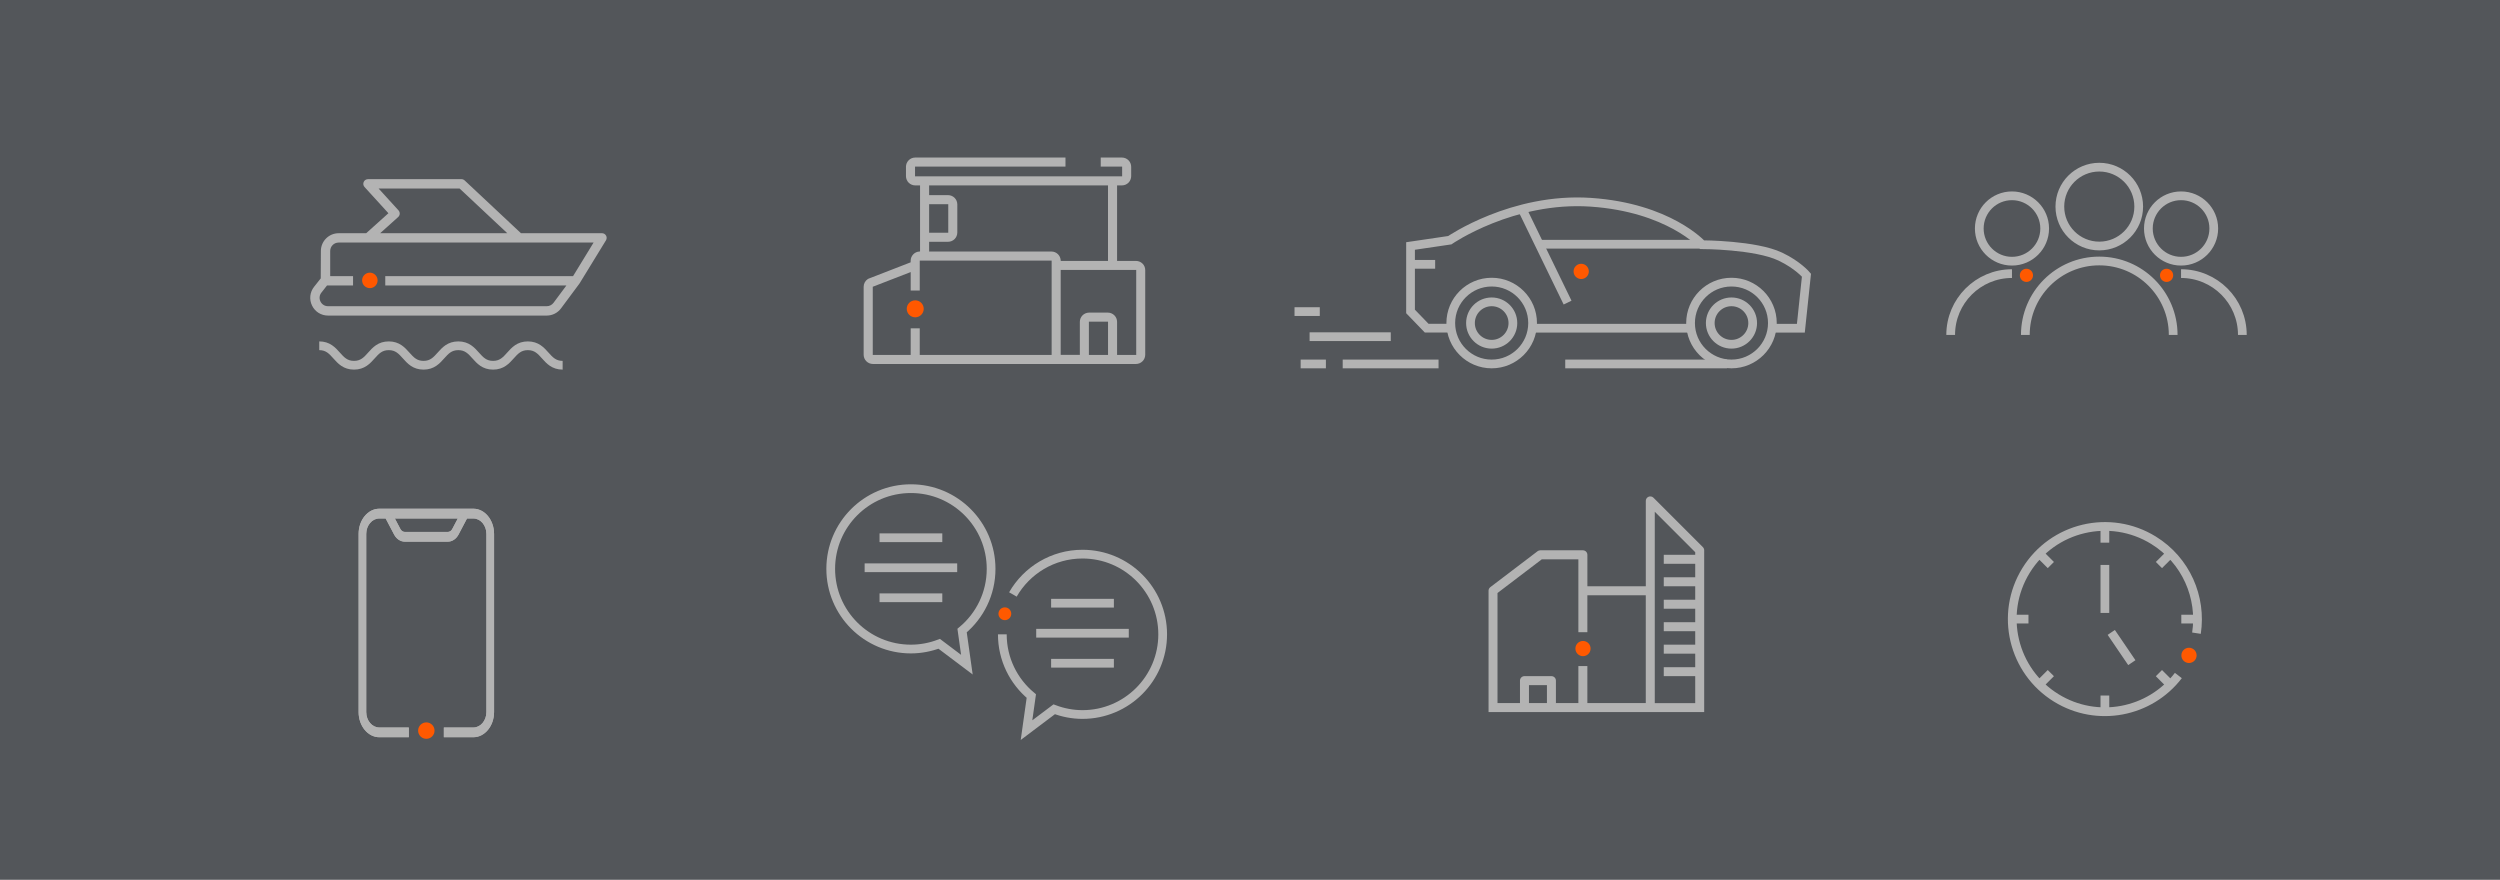 <?xml version="1.0" encoding="utf-8"?>
<!-- Generator: Adobe Illustrator 27.3.1, SVG Export Plug-In . SVG Version: 6.00 Build 0)  -->
<svg version="1.1" id="Layer_1" xmlns="http://www.w3.org/2000/svg" xmlns:xlink="http://www.w3.org/1999/xlink" x="0px" y="0px"
	 viewBox="0 0 1281.4 450.96" style="enable-background:new 0 0 1281.4 450.96;" xml:space="preserve">
<style type="text/css">
	.st0{fill:#53565A;}
	.st1{fill:#B3B3B3;}
	.st2{fill:#FF5900;}
	.st3{fill:none;stroke:#B3B3B3;stroke-width:4.476;stroke-miterlimit:10;}
	.st4{fill:#FF5800;}
</style>
<rect y="0" class="st0" width="1281.4" height="450.96"/>
<g>
	<g>
	</g>
</g>
<g>
	<path class="st1" d="M868.9,284.37h-16.12v4.61h16.12v6.91h-16.12v4.61h16.12v6.91h-16.12v4.61h16.12v6.91l-16.12,0v4.61h16.12
		v6.91h-16.12v4.61h16.12v6.91h-16.12v4.61h16.12v13.82l-20.73,0V262.3l20.73,20.73V284.37z M843.56,360.37h-29.94V341.4h-4.61
		v18.97H797.5v-11.51c0-0.61-0.24-1.2-0.67-1.63c-0.43-0.43-1.02-0.67-1.63-0.67h-13.82c-1.27,0-2.3,1.03-2.3,2.3v11.51l-11.52,0
		v-56.42l22.71-17.27h18.74v37.36h4.61V305.1h29.94V360.37z M792.9,360.37h-9.21v-9.21h9.21V360.37z M872.83,280.44L872.83,280.44
		l-25.33-25.33c-0.66-0.66-1.65-0.85-2.51-0.5c-0.86,0.36-1.42,1.2-1.42,2.13v43.75h-29.94v-16.12c0-0.61-0.24-1.2-0.67-1.63
		c-0.43-0.43-1.02-0.68-1.63-0.68h-21.82c-0.5,0-0.99,0.16-1.39,0.46l-24.23,18.42c-0.58,0.44-0.92,1.12-0.92,1.84v62.18H873.5
		v-82.9C873.5,281.46,873.26,280.87,872.83,280.44"/>
	<path class="st2" d="M811.38,328.53c-2.15,0-3.9,1.75-3.9,3.9c0,2.15,1.75,3.9,3.9,3.9c2.15,0,3.9-1.75,3.9-3.9
		C815.28,330.28,813.53,328.53,811.38,328.53"/>
</g>
<g>
	<path class="st1" d="M231.79,271.19c-0.48,0.91-1.32,1.46-2.26,1.46H207.5c-0.93,0-1.77-0.55-2.25-1.46l-2.88-5.46h32.3
		L231.79,271.19z M242.61,260.75l-48.18,0c-5.86,0-10.62,5.78-10.62,12.9v91.32c0,7.11,4.77,12.9,10.62,12.9h15.11v-4.97h-15.11
		c-3.7,0-6.71-3.55-6.71-7.92v-91.32c0-4.37,3.01-7.92,6.71-7.92h3.24l4.32,8.21c1.21,2.31,3.28,3.68,5.51,3.68h22.04
		c2.24,0,4.3-1.38,5.51-3.68l4.32-8.21h3.24c3.7,0,6.71,3.55,6.71,7.92v91.32c0,4.37-3.01,7.92-6.71,7.92H227.5v4.97h15.11
		c5.86,0,10.63-5.78,10.63-12.89v-91.32C253.23,266.53,248.47,260.75,242.61,260.75"/>
	<path class="st1" d="M231.79,271.19c-0.48,0.91-1.32,1.46-2.26,1.46H207.5c-0.93,0-1.77-0.55-2.25-1.46l-2.88-5.46h32.3
		L231.79,271.19z M242.61,260.75l-48.18,0c-5.86,0-10.62,5.78-10.62,12.9v91.32c0,7.11,4.77,12.9,10.62,12.9h15.11v-4.97h-15.11
		c-3.7,0-6.71-3.55-6.71-7.92v-91.32c0-4.37,3.01-7.92,6.71-7.92h3.24l4.32,8.21c1.21,2.31,3.28,3.68,5.51,3.68h22.04
		c2.24,0,4.3-1.38,5.51-3.68l4.32-8.21h3.24c3.7,0,6.71,3.55,6.71,7.92v91.32c0,4.37-3.01,7.92-6.71,7.92H227.5v4.97h15.11
		c5.86,0,10.63-5.78,10.63-12.89v-91.32C253.23,266.53,248.47,260.75,242.61,260.75z"/>
	<path class="st2" d="M218.52,370.27c-2.33,0-4.21,1.88-4.21,4.21s1.88,4.21,4.21,4.21c2.33,0,4.21-1.88,4.21-4.21
		S220.84,370.27,218.52,370.27"/>
</g>
<g>
	<path class="st3" d="M1106.58,289.62l5.88-5.88 M1045.3,350.89l5.88-5.88 M1106.58,345.02l5.88,5.88 M1045.3,283.74l5.88,5.88
		 M1118.05,317.32h8.31 M1031.4,317.32h8.31 M1078.88,356.49v8.31 M1078.88,269.84v8.31 M1082.15,324.15l10.54,15.5 M1078.88,289.57
		v24.61 M1125.82,324.54c2.8-18.29-5.29-37.32-22.03-47.64c-22.32-13.76-51.57-6.81-65.33,15.51
		c-13.76,22.32-6.81,51.57,15.51,65.33c20.93,12.9,47.94,7.6,62.57-11.5"/>
	<path class="st2" d="M1121.99,339.83c2.16,0,3.91-1.75,3.91-3.91c0-2.16-1.75-3.91-3.91-3.91c-2.16,0-3.91,1.75-3.91,3.91
		C1118.08,338.08,1119.83,339.83,1121.99,339.83"/>
</g>
<g>
	<path class="st3" d="M508,291.57c0-22.7-18.4-41.1-41.1-41.1c-22.7,0-41.1,18.4-41.1,41.1c0,22.7,18.4,41.1,41.1,41.1
		c5.11,0,9.99-0.98,14.5-2.68l14.19,10.69l-2.46-17.48C502.21,315.66,508,304.29,508,291.57z"/>
	<path class="st3" d="M519.17,304.7c7.09-12.35,20.41-20.67,35.67-20.67c22.7,0,41.1,18.4,41.1,41.1s-18.4,41.1-41.1,41.1
		c-5.11,0-9.99-0.98-14.5-2.68l-14.19,10.69l2.46-17.48c-9.08-7.54-14.86-18.91-14.86-31.63"/>
	<line class="st3" x1="450.81" y1="275.63" x2="482.99" y2="275.63"/>
	<line class="st3" x1="450.81" y1="306.39" x2="482.99" y2="306.39"/>
	<line class="st3" x1="443.18" y1="291.01" x2="490.62" y2="291.01"/>
	<line class="st3" x1="570.93" y1="309.18" x2="538.76" y2="309.18"/>
	<line class="st3" x1="570.93" y1="339.95" x2="538.76" y2="339.95"/>
	<line class="st3" x1="578.57" y1="324.57" x2="531.12" y2="324.57"/>
	<path class="st2" d="M515.05,317.87c1.81,0,3.28-1.47,3.28-3.28c0-1.81-1.47-3.28-3.28-3.28c-1.81,0-3.28,1.47-3.28,3.28
		C511.77,316.41,513.24,317.87,515.05,317.87"/>
</g>
<g>
	<path class="st2" d="M810.46,143.02c2.16,0,3.91-1.75,3.91-3.91s-1.75-3.91-3.91-3.91c-2.16,0-3.91,1.75-3.91,3.91
		S808.3,143.02,810.46,143.02"/>
	<line class="st3" x1="722.99" y1="135.48" x2="735.6" y2="135.48"/>
	<line class="st3" x1="780.75" y1="108.32" x2="803.48" y2="155.1"/>
	<line class="st3" x1="871.79" y1="125.18" x2="789.06" y2="125.18"/>
	<circle class="st3" cx="764.58" cy="165.58" r="20.97"/>
	<circle class="st3" cx="887.48" cy="165.58" r="20.97"/>
	<path class="st3" d="M764.58,176.45c6,0,10.87-4.87,10.87-10.87c0-6-4.87-10.87-10.87-10.87s-10.87,4.87-10.87,10.87
		C753.71,171.58,758.57,176.45,764.58,176.45z"/>
	<path class="st3" d="M887.48,176.45c6,0,10.87-4.87,10.87-10.87c0-6-4.87-10.87-10.87-10.87s-10.87,4.87-10.87,10.87
		C876.61,171.58,881.47,176.45,887.48,176.45z"/>
	<line class="st3" x1="786.04" y1="168.23" x2="866.52" y2="168.23"/>
	<path class="st3" d="M908.9,168.23h14.15l2.87-27.18c0,0-4.35-5.21-13.38-9.51c-12.74-6.07-40.06-6.12-40.06-6.12
		s-17.07-19.03-57.13-21.75c-40.06-2.72-72.24,19.45-72.24,19.45l-20.12,2.97v33.55l8.29,8.58h12.42"/>
	<line class="st3" x1="712.85" y1="172.57" x2="671.25" y2="172.57"/>
	<line class="st3" x1="737.34" y1="186.55" x2="688.21" y2="186.55"/>
	<line class="st3" x1="885.13" y1="186.55" x2="802.28" y2="186.55"/>
	<line class="st3" x1="676.47" y1="159.71" x2="663.52" y2="159.71"/>
	<line class="st3" x1="679.6" y1="186.55" x2="666.66" y2="186.55"/>
</g>
<g>
	<path class="st1" d="M582.38,181.91h-9.81v-16.95c-0.01-1.26-0.5-2.45-1.39-3.34c-0.89-0.89-2.08-1.38-3.34-1.39h-9.63
		c-1.24,0.01-2.46,0.51-3.34,1.39c-0.89,0.89-1.38,2.08-1.39,3.34v16.94h-9.81v-43.53h38.71V181.91z M567.93,181.91h-9.81v-17.03
		h9.81V181.91z M542.28,130.31c-0.89-0.89-2.08-1.38-3.34-1.39h-62.71v-4.99h9.72c1.26-0.01,2.45-0.5,3.34-1.39
		c0.88-0.88,1.38-2.1,1.39-3.34v-14.45c-0.01-1.26-0.5-2.45-1.39-3.34c-0.89-0.89-2.08-1.39-3.34-1.39h-9.72v-4.99h91.69v38.71
		H543.7l-0.05-0.55C543.53,132.1,543.05,131.08,542.28,130.31 M539.03,181.91h-67.61v-13.62h-4.64v13.62h-19.44v-34.93l19.44-7.53
		v9.47h4.64v-15.35h67.61V181.91z M476.23,104.66h9.81v14.63h-9.81V104.66z M585.63,135.13c-0.88-0.88-2.1-1.38-3.34-1.39h-9.72
		V95.03h2.5c1.26-0.01,2.45-0.5,3.34-1.39c0.88-0.88,1.38-2.1,1.39-3.34v-4.82c-0.01-1.26-0.5-2.45-1.39-3.34
		c-0.89-0.89-2.08-1.38-3.34-1.39h-10.88v4.64h10.97v4.99H469.01v-4.99h77.11v-4.64h-77.03c-1.26,0-2.45,0.5-3.34,1.39
		c-0.89,0.89-1.39,2.08-1.39,3.34v4.82c0.01,1.24,0.51,2.46,1.39,3.34c0.89,0.89,2.08,1.38,3.34,1.39h2.49v33.86l-0.55,0.05
		c-1.1,0.11-2.1,0.58-2.88,1.37c-0.89,0.89-1.38,2.08-1.39,3.34v0.81l-21.57,8.37c-0.12,0.06-0.27,0.13-0.43,0.23
		c-1.3,0.87-2.09,2.34-2.09,3.94v34.83c0.01,1.26,0.5,2.45,1.39,3.34c0.89,0.89,2.08,1.38,3.34,1.39h134.87
		c1.24,0,2.46-0.51,3.34-1.39c0.89-0.89,1.38-2.08,1.39-3.34v-43.35C587.01,137.2,586.52,136.02,585.63,135.13"/>
	<path class="st4" d="M469.11,153.94c-2.4,0-4.35,1.95-4.35,4.35c0,2.4,1.95,4.35,4.35,4.35c2.4,0,4.35-1.95,4.35-4.35
		C473.46,155.88,471.51,153.94,469.11,153.94"/>
</g>
<g>
	<path class="st3" d="M1117.92,140.24L1117.92,140.24c17.36,0,31.42,14.07,31.42,31.42 M1101.17,117.12
		c0,9.25,7.5,16.76,16.76,16.76s16.76-7.5,16.76-16.76s-7.5-16.76-16.76-16.76S1101.17,107.87,1101.17,117.12z M1038.11,171.66
		c0-20.93,16.97-37.89,37.89-37.89h0c20.93,0,37.89,16.97,37.89,37.89 M1055.8,105.89c0,11.16,9.05,20.21,20.21,20.21
		c11.16,0,20.21-9.05,20.21-20.21s-9.05-20.21-20.21-20.21C1064.84,85.69,1055.8,94.73,1055.8,105.89z"/>
	<path class="st2" d="M1110.51,137.75c-1.87,0-3.38,1.51-3.38,3.38c0,1.87,1.51,3.38,3.38,3.38c1.87,0,3.38-1.51,3.38-3.38
		C1113.9,139.27,1112.38,137.75,1110.51,137.75"/>
	<path class="st3" d="M1031.26,140.24L1031.26,140.24c-17.36,0-31.42,14.07-31.42,31.42 M1048.02,117.12
		c0,9.25-7.5,16.76-16.76,16.76c-9.25,0-16.76-7.5-16.76-16.76s7.5-16.76,16.76-16.76C1040.51,100.37,1048.02,107.87,1048.02,117.12
		z"/>
	<path class="st2" d="M1038.67,137.75c1.87,0,3.38,1.51,3.38,3.38c0,1.87-1.51,3.38-3.38,3.38c-1.87,0-3.38-1.51-3.38-3.38
		C1035.29,139.27,1036.8,137.75,1038.67,137.75"/>
</g>
<g>
	<path class="st1" d="M293.73,141.53h-96.26v4.8l92.84,0l-6.6,8.88c-0.81,1.09-2.1,1.74-3.46,1.74H168.13
		c-1.69,0-3.14-0.91-3.88-2.43c-0.74-1.52-0.55-3.22,0.49-4.54l2.87-3.65l13.35,0v-4.8h-11.71v-12.89c0-2.38,1.93-4.31,4.31-4.31
		h15.03h77.46h38.2L293.73,141.53z M204.09,111.24c0.48-0.43,0.77-1.04,0.79-1.67c0.03-0.64-0.19-1.26-0.62-1.74l-10.22-11.21
		l41.53,0l24.43,22.9h-65.13L204.09,111.24z M310.65,120.76c-0.43-0.76-1.23-1.23-2.09-1.23h-41.54l-28.86-27.05
		c-0.45-0.42-1.03-0.65-1.64-0.65h-47.91c-0.95,0-1.81,0.56-2.19,1.43c-0.39,0.87-0.22,1.89,0.42,2.59l12.25,13.44l-11.4,10.25
		h-14.11c-5.02,0-9.11,4.09-9.11,9.1l-0.07,14.04l-3.42,4.33c-2.18,2.76-2.58,6.45-1.04,9.61c1.53,3.17,4.67,5.13,8.19,5.13h112.11
		c2.87,0,5.6-1.37,7.31-3.68l9.44-12.71c0.02-0.02,0.02-0.05,0.04-0.08c0.02-0.03,0.06-0.06,0.08-0.1l13.48-22
		C311.05,122.44,311.07,121.52,310.65,120.76"/>
	<path class="st4" d="M189.57,139.75c-2.19,0-3.97,1.78-3.97,3.97c0,2.19,1.78,3.97,3.97,3.97c2.19,0,3.97-1.78,3.97-3.97
		C193.54,141.53,191.76,139.75,189.57,139.75"/>
</g>
<g>
	<path class="st3" d="M163.63,177.23c8.91,0,8.91,9.98,17.82,9.98c8.91,0,8.91-9.98,17.82-9.98c8.91,0,8.91,9.98,17.82,9.98
		c8.91,0,8.91-9.98,17.82-9.98c8.91,0,8.91,9.98,17.82,9.98c8.91,0,8.91-9.98,17.83-9.98s8.91,9.98,17.83,9.98"/>
</g>
</svg>
